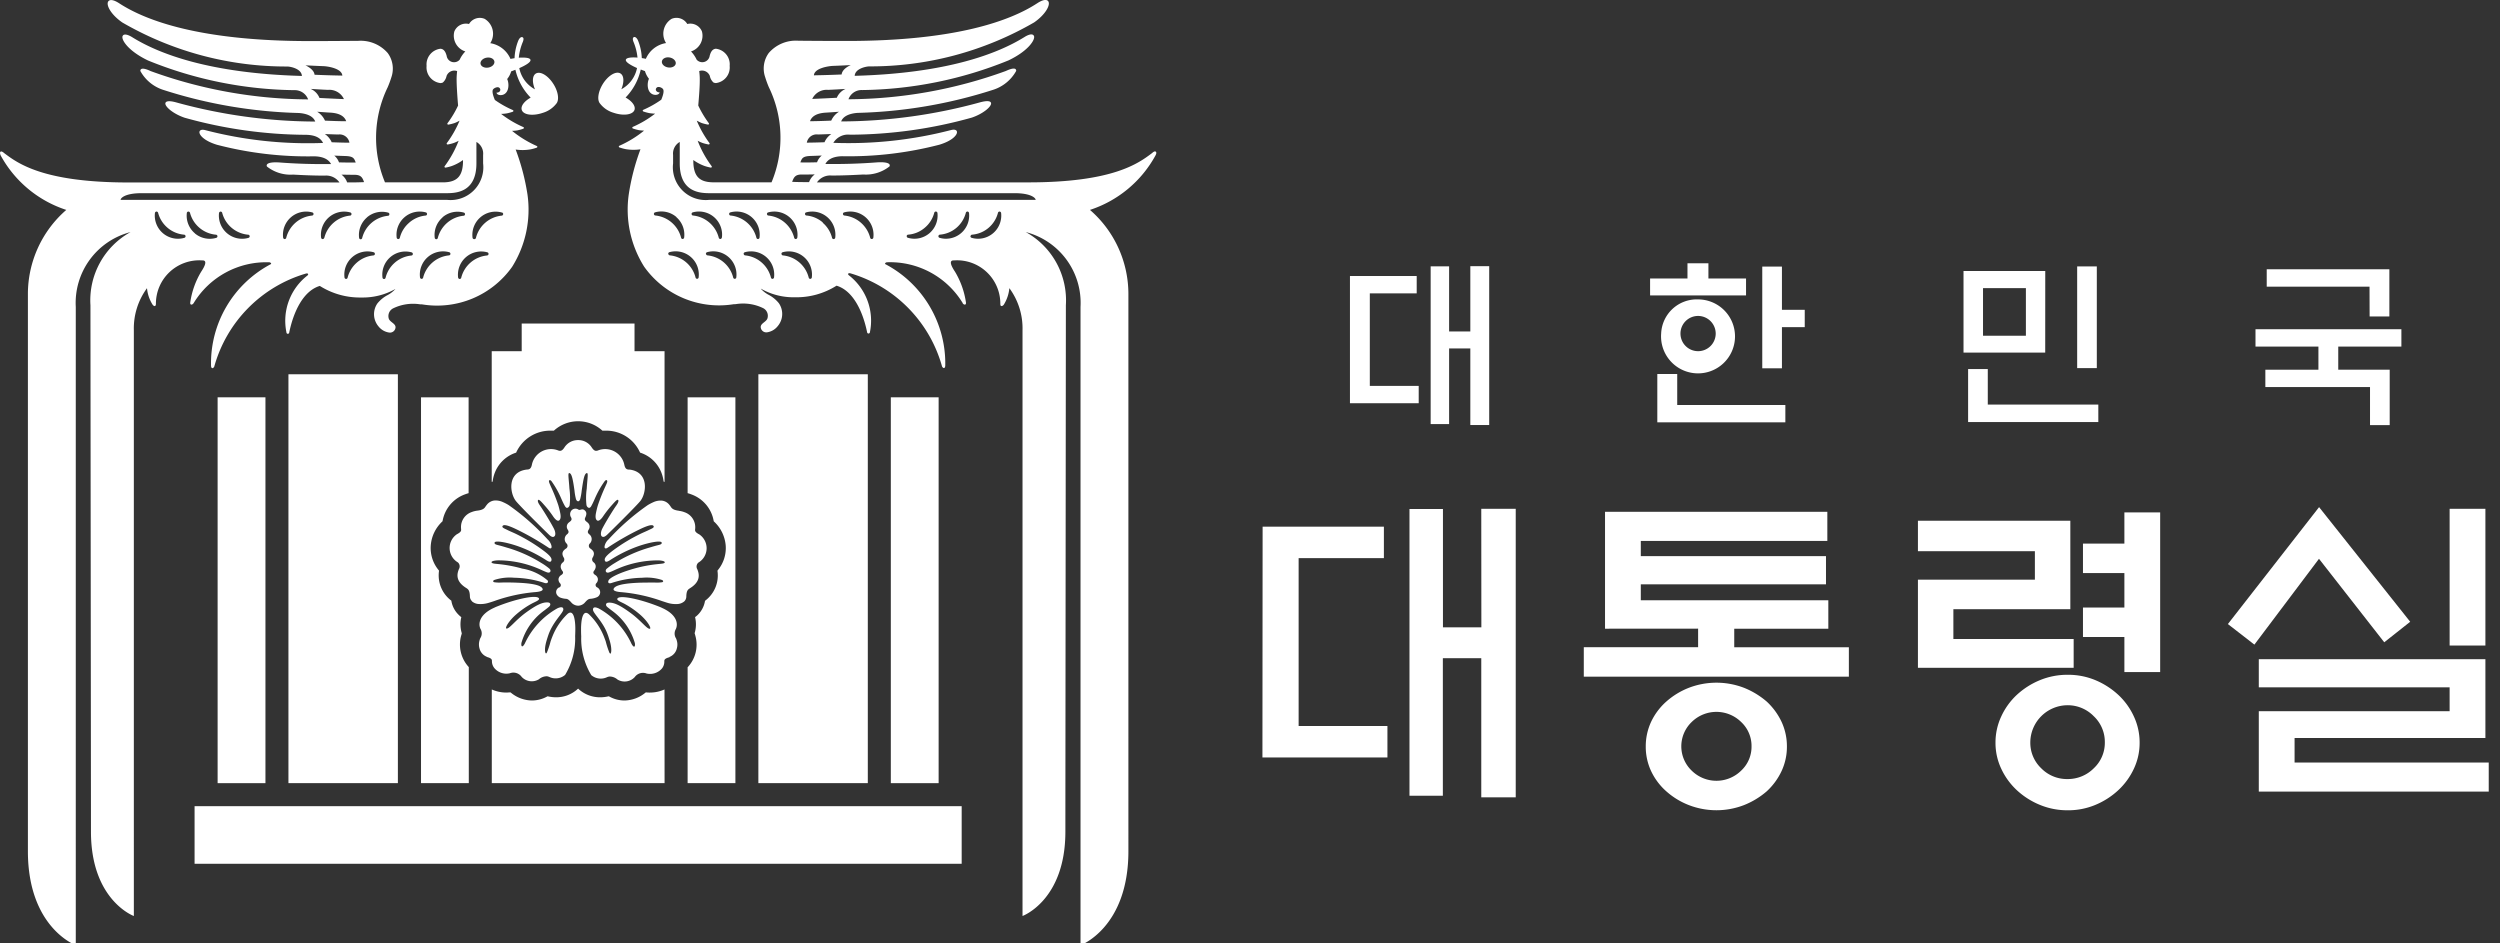 <svg xmlns="http://www.w3.org/2000/svg" xmlns:xlink="http://www.w3.org/1999/xlink" width="106" height="40" viewBox="0 0 106 40"><rect x="0" y="0" width="106" height="40" fill="#333333" stroke="none"/><defs><clipPath id="a"><rect width="106" height="40" fill="#fff"/></clipPath></defs><g transform="translate(0 0)"><path d="M154.621,31.223h-.9V28.462h-.782V35.15h.782V31.943h.9V35.19h.8V28.455h-.8Z" transform="translate(-92.279 -17.169)" fill="#fff"/><path d="M145.15,30.242h1.988v-.736h-2.83V34.9h2.915v-.735H145.15Z" transform="translate(-87.07 -17.803)" fill="#fff"/><path d="M180.461,28.788h-1.595v-.645h-.888v.645h-1.585v.718h4.068Z" transform="translate(-106.429 -16.98)" fill="#fff"/><path d="M178,39.978h-.844v2.051h5.429v-.736H178Z" transform="translate(-106.886 -24.121)" fill="#fff"/><path d="M189.218,28.5h-.834v4.313h.834V31.068h.967v-.735h-.967Z" transform="translate(-113.664 -17.197)" fill="#fff"/><rect width="0.833" height="4.312" transform="translate(88.072 11.296)" fill="#fff"/><path d="M211.222,39.453h-.834V41.7h5.521v-.741h-4.687Z" transform="translate(-126.94 -23.805)" fill="#fff"/><path d="M213.366,28.968H209.9v3.459h3.464Zm-.821,2.744h-1.818V29.694h1.818Z" transform="translate(-126.647 -17.478)" fill="#fff"/><path d="M246.678,30.783h.837v-2h-5.2v.736h4.359Z" transform="translate(-146.206 -17.365)" fill="#fff"/><path d="M247.294,35.93v-.736h-6.186v.736h2.668v.981h-2.25v.735h4.438V39.26h.834v-2.35h-2.181V35.93Z" transform="translate(-145.475 -21.235)" fill="#fff"/><g transform="translate(0 0)"><g clip-path="url(#a)"><path d="M177.575,33.455a1.568,1.568,0,1,0,1.565-1.449,1.51,1.51,0,0,0-1.565,1.449m2.313,0a.747.747,0,1,1-.748-.748.749.749,0,0,1,.748.748" transform="translate(-107.142 -19.311)" fill="#fff"/><path d="M134.973,55.149h5.142v1.334H136.5V63.6h3.765v1.334h-5.3Zm9.271-.759h1.461V66.625h-1.461v-5.9h-1.629v5.83H141.2V54.4h1.419v5.015h1.629Z" transform="translate(-81.438 -32.817)" fill="#fff"/><path d="M170.2,59.666V54.708h9.426v1.236h-7.909v.646h7.852v1.194h-7.852v.675h7.951v1.207h-3.989v.787h4.86V61.7H169.3v-1.25h4.847v-.787Zm7.712,5a2.426,2.426,0,0,1-.225,1.033,2.758,2.758,0,0,1-.632.863,3.369,3.369,0,0,1-.962.583,3.244,3.244,0,0,1-2.339,0,3.139,3.139,0,0,1-.955-.583,2.657,2.657,0,0,1-.647-.863,2.432,2.432,0,0,1-.225-1.033,2.463,2.463,0,0,1,.225-1.047,2.677,2.677,0,0,1,.647-.864,3.18,3.18,0,0,1,.955-.583,3.26,3.26,0,0,1,2.339,0,3.416,3.416,0,0,1,.962.583,2.779,2.779,0,0,1,.632.864,2.457,2.457,0,0,1,.225,1.047m-1.5-.014a1.388,1.388,0,0,0-.442-1.032,1.495,1.495,0,0,0-2.093,0,1.427,1.427,0,0,0,0,2.066,1.494,1.494,0,0,0,2.093,0,1.384,1.384,0,0,0,.442-1.033" transform="translate(-102.147 -33.009)" fill="#fff"/><path d="M205.023,61.367V57.63h4.959V56.422h-4.959V55.13h6.462v3.751h-4.959v1.264h5.1v1.222Zm9.4,3.175a2.562,2.562,0,0,1-.246,1.109,2.925,2.925,0,0,1-.653.9,3.261,3.261,0,0,1-.969.625,2.983,2.983,0,0,1-1.18.232,3.04,3.04,0,0,1-1.187-.232,3.241,3.241,0,0,1-.977-.625,2.924,2.924,0,0,1-.653-.9,2.562,2.562,0,0,1-.246-1.109,2.611,2.611,0,0,1,.246-1.117,2.9,2.9,0,0,1,.653-.906,3.287,3.287,0,0,1,.977-.625,3.054,3.054,0,0,1,1.187-.231,3,3,0,0,1,1.18.231,3.308,3.308,0,0,1,.969.625,2.9,2.9,0,0,1,.653.906,2.611,2.611,0,0,1,.246,1.117m-1.475-.014a1.5,1.5,0,0,0-.47-1.109,1.538,1.538,0,0,0-1.117-.465,1.586,1.586,0,0,0-1.573,1.574,1.491,1.491,0,0,0,.464,1.1,1.524,1.524,0,0,0,1.109.456,1.55,1.55,0,0,0,1.117-.456,1.481,1.481,0,0,0,.47-1.1m.829-9.749h1.517v6.77h-1.517V60.061h-1.756V58.81h1.756V57.35h-1.756V56.1h1.756Z" transform="translate(-123.703 -33.052)" fill="#fff"/><path d="M242.031,54.212l3.863,4.861-1.1.87-2.767-3.54-2.739,3.639-1.124-.872Zm-2.556,6.448h9.608V64h-8.091v1.04h8.232v1.235h-9.749V62.866h8.091V61.854h-8.091Zm8.091-6.378h1.517v5.8h-1.517Z" transform="translate(-143.702 -32.71)" fill="#fff"/><path d="M59.891,73.65a1.519,1.519,0,0,1-.62.132c-.05,0-.1,0-.153-.008l-.02,0-.017.013a1.426,1.426,0,0,1-.894.331,1.323,1.323,0,0,1-.638-.169l-.017-.008-.018,0a1.483,1.483,0,0,1-.349.041,1.351,1.351,0,0,1-.905-.338l-.032-.031-.033.031a1.348,1.348,0,0,1-.9.338,1.506,1.506,0,0,1-.35-.041l-.018,0-.015.01a1.349,1.349,0,0,1-.639.167,1.425,1.425,0,0,1-.894-.331l-.016-.013-.02,0c-.051,0-.1.008-.158.008a1.519,1.519,0,0,1-.617-.132v3.972h7.326Z" transform="translate(-31.716 -44.417)" fill="#fff"/><path d="M58.619,34.589H53.835v1.172H52.564V41.3l.036-.006.006-.036a1.57,1.57,0,0,1,.091-.349,1.437,1.437,0,0,1,.883-.841l.019-.006.008-.018a1.585,1.585,0,0,1,1.46-.914c.036,0,.074,0,.111,0H55.2l.015-.014a1.525,1.525,0,0,1,2.026,0l.015.014h.021c.037,0,.075,0,.11,0a1.568,1.568,0,0,1,1.459.913l.01.018.02.007a1.436,1.436,0,0,1,.882.842,1.6,1.6,0,0,1,.091.349l.007.036.036.006V35.761H58.619Z" transform="translate(-31.715 -20.87)" fill="#fff"/><rect width="2.028" height="16.36" transform="translate(9.227 16.846)" fill="#fff"/><path d="M45.9,47.74l.006-.006.008-.013a1.47,1.47,0,0,1,.961-1.138c.048-.018.094-.033.143-.047V42.472H45v16.36h2.026V53.911a1.411,1.411,0,0,1-.326-1.326c.007-.023.016-.055.027-.092l0-.006V52.47a1.318,1.318,0,0,1-.025-.648l.007-.029-.025-.019a.977.977,0,0,1-.088-.079,1.073,1.073,0,0,1-.307-.579l0-.017-.013-.012a1.339,1.339,0,0,1-.514-1.248l0-.021-.014-.017a1.47,1.47,0,0,1-.334-1.056A1.553,1.553,0,0,1,45.9,47.74" transform="translate(-27.149 -25.626)" fill="#fff"/><rect width="4.64" height="17.336" transform="translate(12.23 15.869)" fill="#fff"/><rect width="2.027" height="16.36" transform="translate(37.771 16.846)" fill="#fff"/><path d="M73.5,53.911v4.921h2.026V42.472H73.5v4.064c.05.014.1.029.146.048a1.463,1.463,0,0,1,.959,1.13v.008l.009.013a1.559,1.559,0,0,1,.5,1.011,1.467,1.467,0,0,1-.334,1.056l-.013.017,0,.021a1.336,1.336,0,0,1-.514,1.248l-.013.012-.005.018a1.077,1.077,0,0,1-.305.579.752.752,0,0,1-.091.077l-.023.019.007.03a1.292,1.292,0,0,1-.023.64l0,.008v.015c.014.042.023.073.029.1a1.4,1.4,0,0,1-.325,1.329" transform="translate(-44.345 -25.626)" fill="#fff"/><rect width="4.64" height="17.336" transform="translate(32.155 15.869)" fill="#fff"/><rect width="32.525" height="2.442" transform="translate(8.25 34.182)" fill="#fff"/><path d="M67.781,53.941c-.287-.036-.318-.127-.369-.2a.273.273,0,0,0-.028-.036.471.471,0,0,0-.322-.194.731.731,0,0,0-.376.069,1.939,1.939,0,0,0-.237.125,9.975,9.975,0,0,0-1.658,1.452.527.527,0,0,0-.161.264c-.031.132.048.138.121.088a11.411,11.411,0,0,1,1.357-.779c.437-.211.574-.209.6-.126.02.058-.1.1-.194.146-.073.038-.207.093-.338.154A7.35,7.35,0,0,0,65,55.61c-.223.167-.371.306-.369.4.005.123.092.111.217.03a5.7,5.7,0,0,1,1.215-.6c.512-.175.958-.245.983-.151.019.073-.079.091-.181.117-.153.039-.254.072-.332.094a5.87,5.87,0,0,0-1.473.656,2.523,2.523,0,0,0-.337.238.125.125,0,0,0-.047.074c-.013.073.051.115.134.088.115-.036.284-.123.381-.163l.033-.014a4.354,4.354,0,0,1,1.658-.335.9.9,0,0,1,.18.017c.075.014.108.036.113.054.01.04-.04.057-.113.067s-.142.014-.211.023a5.836,5.836,0,0,0-.925.174l-.05.014c-.642.182-1.038.388-1.084.507s.045.132.136.1a4.416,4.416,0,0,1,1.294-.219,2.1,2.1,0,0,1,.839.094c.033.017.044.034.047.047s0,.04-.047.05a1.54,1.54,0,0,1-.305.012c-.14,0-.374,0-.634.006-.741.028-1.056.121-1.112.259-.047.117.266.138.343.144a6.9,6.9,0,0,1,1.708.377c.108.034.2.067.284.089a1.17,1.17,0,0,0,.345.037.488.488,0,0,0,.317-.116.293.293,0,0,0,.084-.2c.005-.258.072-.3.155-.355.473-.292.389-.614.31-.806a.223.223,0,0,1,.047-.281.707.707,0,0,0,.041-1.193c-.224-.117-.179-.177-.176-.257a.673.673,0,0,0-.46-.688.961.961,0,0,0-.227-.056" transform="translate(-38.991 -32.284)" fill="#fff"/><path d="M65.859,66.355a.517.517,0,0,0,.314-.365.582.582,0,0,0,0-.32.594.594,0,0,0-.034-.1.38.38,0,0,1-.008-.4c.111-.247.016-.626-.587-.894-.016-.007-.026-.015-.042-.021-.808-.335-1.733-.541-1.846-.381-.06.081.157.15.318.239a3.735,3.735,0,0,1,.631.439c.335.289.493.587.427.606-.117.036-.363-.339-.844-.685-.413-.3-.684-.441-.922-.419-.113.01-.127.112-.041.184s.22.17.267.207a2.571,2.571,0,0,1,.9,1.323c.023.149-.032.232-.142.029a3.288,3.288,0,0,0-1.382-1.495c-.064-.029-.254-.114-.251.048s.438.507.633,1.083c.008.017.011.032.017.046.015.049.029.092.041.131s.022.071.032.107c.093.347.043.534,0,.491a.161.161,0,0,1-.029-.038,3.382,3.382,0,0,1-.151-.464c-.023-.069-.053-.146-.084-.226a2.678,2.678,0,0,0-.633-.937c-.27-.232-.332.28-.332.627,0,.071,0,.18.007.31a3,3,0,0,0,.426,1.646.623.623,0,0,0,.659.091.434.434,0,0,1,.109-.033.513.513,0,0,1,.342.127.583.583,0,0,0,.735-.105.429.429,0,0,1,.5-.149.667.667,0,0,0,.658-.221.464.464,0,0,0,.094-.294c0-.06.006-.12.221-.176" transform="translate(-37.474 -38.5)" fill="#fff"/><path d="M49.008,57.779a.48.48,0,0,0,.315.116,1.166,1.166,0,0,0,.346-.037c.081-.022.178-.053.284-.089a6.891,6.891,0,0,1,1.708-.377c.077-.006.391-.026.343-.144-.055-.139-.37-.231-1.11-.259-.259-.011-.5-.009-.636-.006a1.463,1.463,0,0,1-.3-.012c-.043-.01-.05-.026-.046-.05s.012-.03.046-.047a2.1,2.1,0,0,1,.839-.094A4.4,4.4,0,0,1,52.086,57c.092.031.177,0,.138-.1a2.191,2.191,0,0,0-1.087-.508l-.047-.014a5.869,5.869,0,0,0-.924-.174c-.07-.008-.151-.013-.213-.023s-.121-.028-.112-.067c.005-.018.037-.04.112-.054a.911.911,0,0,1,.18-.017,4.358,4.358,0,0,1,1.658.335l.034.014c.1.04.264.126.38.163.083.027.147-.015.134-.088a.145.145,0,0,0-.048-.074,2.476,2.476,0,0,0-.338-.238,5.812,5.812,0,0,0-1.472-.655c-.077-.023-.178-.055-.33-.094-.1-.025-.2-.044-.181-.117.023-.094.471-.024.981.151a5.73,5.73,0,0,1,1.215.6c.125.081.213.094.218-.03,0-.1-.145-.236-.369-.4a7.284,7.284,0,0,0-1.176-.706c-.133-.061-.267-.117-.338-.155-.095-.048-.214-.088-.2-.146.027-.083.161-.086.6.126a11.607,11.607,0,0,1,1.36.779c.071.05.149.044.119-.088a.531.531,0,0,0-.161-.264A9.992,9.992,0,0,0,50.566,53.7a1.866,1.866,0,0,0-.239-.125.727.727,0,0,0-.374-.069.472.472,0,0,0-.322.194.444.444,0,0,0-.029.036c-.05.073-.081.165-.369.2a.929.929,0,0,0-.225.056.671.671,0,0,0-.461.688c0,.08.048.14-.178.257a.707.707,0,0,0,.045,1.193.225.225,0,0,1,.045.28c-.08.192-.165.513.309.806.082.052.148.1.155.355a.279.279,0,0,0,.085.2" transform="translate(-28.999 -32.284)" fill="#fff"/><path d="M59.088,49.864c-.062.084-.388.594-.569.943-.081.16-.069.284-.035.322s.1.073.238-.058c.183-.175.9-.883,1.247-1.252.068-.072.125-.134.157-.173.264-.328.38-1.211-.426-1.333-.079-.011-.2.027-.248-.2a.829.829,0,0,0-1.13-.61c-.064.015-.14.046-.261-.144a.669.669,0,0,0-.569-.3.677.677,0,0,0-.574.3c-.118.19-.2.159-.259.144a.828.828,0,0,0-1.13.61c-.049.223-.17.185-.249.2-.805.123-.687,1.006-.424,1.333.031.038.086.1.156.173.344.369,1.063,1.077,1.246,1.252.137.131.2.1.238.058s.047-.162-.034-.322c-.182-.349-.508-.859-.568-.943a.274.274,0,0,1-.03-.045c-.058-.083-.1-.173-.071-.217s.123.054.193.132c.028.031.051.059.075.085a4.328,4.328,0,0,1,.38.489c.071.1.174.211.248.155s.067-.185.048-.291c-.024-.125-.053-.242-.086-.353a7.386,7.386,0,0,0-.32-.8c-.033-.08-.094-.2-.072-.24s.065-.021.1.017a3.862,3.862,0,0,1,.381.66c.031.067.107.253.172.364a.312.312,0,0,0,.018.035c.042.067.079.1.137.061a.154.154,0,0,0,.065-.1,2.831,2.831,0,0,0-.009-.7c-.029-.449-.079-.675,0-.658.1.022.148.27.215.746a2.323,2.323,0,0,0,.063.361c.01.027.039.087.09.089s.077-.062.087-.089a2.378,2.378,0,0,0,.065-.361c.067-.476.113-.723.214-.746.077-.016.027.209,0,.658a2.7,2.7,0,0,0-.011.7.163.163,0,0,0,.065.1c.058.037.1.006.139-.061.005-.011.011-.021.018-.035.063-.111.14-.3.17-.364a3.94,3.94,0,0,1,.383-.66c.036-.038.073-.063.1-.017s-.038.16-.072.24a7.863,7.863,0,0,0-.319.8c-.033.112-.062.229-.086.353-.019.106-.026.237.048.291s.177-.054.247-.155a4.506,4.506,0,0,1,.381-.489c.024-.026.047-.055.076-.085.069-.077.163-.177.194-.132s-.013.134-.071.217a.443.443,0,0,1-.031.045" transform="translate(-32.979 -28.399)" fill="#fff"/><path d="M51.526,66.355c.212.056.217.116.217.177a.466.466,0,0,0,.1.292.663.663,0,0,0,.658.223.428.428,0,0,1,.5.149.583.583,0,0,0,.735.105.512.512,0,0,1,.341-.127.4.4,0,0,1,.109.033.623.623,0,0,0,.66-.091,2.986,2.986,0,0,0,.425-1.646c.006-.129.008-.238.008-.31,0-.348-.063-.86-.333-.627a2.7,2.7,0,0,0-.632.937c-.033.081-.061.157-.084.226a3.474,3.474,0,0,1-.153.464.189.189,0,0,1-.025.038c-.05.043-.1-.144-.005-.491.01-.036.02-.07.031-.106s.027-.083.042-.132l.016-.046c.2-.576.633-.932.634-1.083s-.185-.077-.25-.048a3.307,3.307,0,0,0-1.384,1.495c-.111.2-.165.119-.142-.029a2.585,2.585,0,0,1,.9-1.323c.048-.037.178-.129.267-.207s.073-.174-.039-.184c-.238-.022-.509.121-.924.419-.479.347-.724.721-.843.685-.065-.018.092-.317.428-.606a3.7,3.7,0,0,1,.631-.439c.161-.089.377-.158.318-.239-.115-.159-1.039.046-1.846.381-.016.006-.027.015-.042.021-.6.267-.7.647-.589.894a.371.371,0,0,1-.006.4.579.579,0,0,0-.035.106.6.6,0,0,0,0,.319.518.518,0,0,0,.317.365" transform="translate(-30.885 -38.5)" fill="#fff"/><path d="M59.575,57.709c-.14.067-.207.286.027.424a.823.823,0,0,0,.27.061c.074.008.128.049.239.177a.409.409,0,0,0,.271.115.4.4,0,0,0,.268-.115c.112-.13.165-.169.24-.177a.84.84,0,0,0,.271-.061.231.231,0,0,0,.027-.424.109.109,0,0,1-.033-.179.235.235,0,0,0,.063-.181.229.229,0,0,0-.108-.163c-.044-.028-.127-.088-.055-.179a.345.345,0,0,0,.055-.1.219.219,0,0,0-.076-.263A.151.151,0,0,1,61,56.439c.115-.2.012-.3-.11-.383a.137.137,0,0,1-.016-.205.258.258,0,0,0-.03-.4c-.065-.063-.068-.106-.011-.2a.211.211,0,0,0,0-.233c-.057-.1-.222-.122-.149-.272s.046-.228,0-.279c-.132-.146-.216.008-.3-.062a.223.223,0,0,0-.3.062.249.249,0,0,0,0,.279c.073.15-.094.173-.15.272a.218.218,0,0,0,0,.233c.056.091.056.133-.013.2a.261.261,0,0,0-.029.4.136.136,0,0,1-.015.205c-.121.079-.226.185-.111.383a.151.151,0,0,1-.031.209.222.222,0,0,0-.078.263.417.417,0,0,0,.055.1c.075.091-.01.151-.054.179a.233.233,0,0,0-.109.163.243.243,0,0,0,.063.181.108.108,0,0,1-.031.179" transform="translate(-35.868 -32.804)" fill="#fff"/><path d="M11.406,11.12c.075,0,.112.066.078.079a4.752,4.752,0,0,0-2.536,4.312c.008.132.089.121.136.034A5.706,5.706,0,0,1,12.966,11.6c.1-.027.137.035.056.092a2.431,2.431,0,0,0-.877,2.4.059.059,0,0,0,.115.021c.183-.9.6-1.782,1.3-1.99a3.177,3.177,0,0,0,1.769.491,2.793,2.793,0,0,0,1.438-.363h0a1.23,1.23,0,0,1-.32.254,1.386,1.386,0,0,0-.447.363.8.8,0,0,0,.048.971.7.7,0,0,0,.467.263.237.237,0,0,0,.256-.226c0-.157-.223-.212-.283-.356a.368.368,0,0,1,.173-.442,1.941,1.941,0,0,1,1.151-.175c.035,0,.069,0,.1.005h0a3.9,3.9,0,0,0,3.8-1.591,4.564,4.564,0,0,0,.652-3.077,9.451,9.451,0,0,0-.5-1.9,1.966,1.966,0,0,0,.635-.008,1.994,1.994,0,0,0,.257-.071.039.039,0,0,0,.028-.035.037.037,0,0,0-.023-.035,4.621,4.621,0,0,1-1.05-.643,1.826,1.826,0,0,0,.216-.018,1.928,1.928,0,0,0,.259-.071.047.047,0,0,0,.028-.035.039.039,0,0,0-.023-.035,4.4,4.4,0,0,1-.933-.551.034.034,0,0,1-.006-.009,1.681,1.681,0,0,0,.232-.021,1.934,1.934,0,0,0,.258-.07.038.038,0,0,0,.026-.035.035.035,0,0,0-.021-.035,4.158,4.158,0,0,1-.765-.43c-.093-.223-.134-.4-.06-.466s.194-.1.25-.049c.09.079.026.209-.123.206.036.119.211.125.313.074.235-.115.225-.478.142-.652a.927.927,0,0,0,.17-.325c.056-.02.116-.043.179-.068A2.48,2.48,0,0,0,22.5,4.139c-.271.152-.432.361-.376.525.07.209.468.264.886.122a1.135,1.135,0,0,0,.577-.39c.13-.15.088-.5-.117-.827-.228-.365-.562-.566-.752-.449-.153.094-.16.371-.035.669a1.315,1.315,0,0,1-.665-.9c.265-.117.508-.258.472-.358-.029-.085-.248-.1-.493-.084a2.35,2.35,0,0,1,.173-.676c.055-.146.014-.179-.022-.195s-.115.009-.175.152a2.229,2.229,0,0,0-.156.74c-.059.009-.119.019-.175.031,0,0,0,0,0-.006a1.125,1.125,0,0,0-.854-.662A.738.738,0,0,0,20.55.8a.531.531,0,0,0-.663.218.532.532,0,0,0-.623.317.7.7,0,0,0,.466.846,1.253,1.253,0,0,0-.239.349.317.317,0,0,1-.553-.163c-.041-.15-.107-.29-.263-.3a.67.67,0,0,0-.588.727.67.67,0,0,0,.588.729.3.3,0,0,0,.1-.023h0a.5.5,0,0,0,.159-.278.352.352,0,0,1,.449-.208,3.167,3.167,0,0,0-.023.33c0,.27.025.68.063,1.131a4.29,4.29,0,0,1-.45.751.035.035,0,0,0,0,.041.037.037,0,0,0,.039.017,1.976,1.976,0,0,0,.259-.066c.075-.026.144-.065.215-.1v0a4.539,4.539,0,0,1-.541.95.038.038,0,0,0,0,.042.042.042,0,0,0,.042.016,1.67,1.67,0,0,0,.259-.066,1.736,1.736,0,0,0,.2-.091,4.54,4.54,0,0,1-.593,1.078.036.036,0,0,0,0,.043.038.038,0,0,0,.039.017,1.838,1.838,0,0,0,.261-.067,1.911,1.911,0,0,0,.479-.255c.006.684-.249.934-.818.947H16.324A4.907,4.907,0,0,1,16.438,3.7a4.172,4.172,0,0,0,.155-.42,1.12,1.12,0,0,0-.151-1.028,1.518,1.518,0,0,0-1.257-.52c-1.1.008-1.754.01-1.761.01-.1,0-.191,0-.285,0-4.647,0-6.956-.867-8.081-1.6-.23-.15-.4-.181-.469-.08-.1.154.115.559.6.893a13.86,13.86,0,0,0,7,1.865c.156.008.594.1.612.4-3.931-.106-6.08-.949-7.19-1.639-.169-.105-.3-.139-.372-.1a.111.111,0,0,0-.049.106c.007.181.311.606,1.089.979a16.97,16.97,0,0,0,6.2,1.257.6.6,0,0,1,.585.391,19.832,19.832,0,0,1-6.677-1.2c-.21-.1-.346-.125-.406-.081a.08.08,0,0,0-.028.081,1.7,1.7,0,0,0,.979.8,20.4,20.4,0,0,0,5.739.977c.377.027.62.156.695.363a22.475,22.475,0,0,1-5.88-.808c-.356-.1-.454-.042-.471.021-.044.142.325.461.818.626a19.38,19.38,0,0,0,5.156.723c.37.011.6.123.709.345a17.29,17.29,0,0,1-4.979-.539c-.167-.049-.243,0-.259.055-.037.125.173.39.741.562a15.262,15.262,0,0,0,4.131.489c.461.013.626.187.706.328-.735.009-1.46-.012-2.155-.065-.313-.024-.513.007-.563.084a.08.08,0,0,0,0,.087,1.611,1.611,0,0,0,1.106.341c.414.023.856.043,1.3.043h.052a.683.683,0,0,1,.616.291H5.426C1.821,7.733.75,6.923.173,6.488c0,0-.1-.093-.148-.059s-.008.131,0,.155A4.891,4.891,0,0,0,2.811,8.9a4.724,4.724,0,0,0-1.628,3.559h0v23.63c0,3.248,2.03,3.988,2.03,3.988V13.015A3.1,3.1,0,0,1,5.535,9.84a3.307,3.307,0,0,0-1.7,3.106c0,.575.022,20.9.022,22.319,0,2.91,1.818,3.574,1.818,3.574V14a2.875,2.875,0,0,1,.558-1.781,1.567,1.567,0,0,0,.232.691c.026.038.069.075.1.067s.046-.045.046-.1a1.838,1.838,0,0,1,1.946-1.837c.077,0,.306-.019-.031.487a3.5,3.5,0,0,0-.458,1.288c-.023.131.085.125.142.038a3.6,3.6,0,0,1,3.2-1.732m-.871-1.037a.968.968,0,0,1-.276.04.984.984,0,0,1-.977-1.091.075.075,0,0,1,.064-.062.076.076,0,0,1,.049.017.066.066,0,0,1,.022.036,1.25,1.25,0,0,0,1.1.927.068.068,0,0,1,.014.134m2.73-.959a.059.059,0,0,1-.037.015,1.255,1.255,0,0,0-1.092.943.07.07,0,0,1-.067.053h0a.071.071,0,0,1-.064-.06.983.983,0,0,1,1.238-1.07.069.069,0,0,1,.051.072.075.075,0,0,1-.025.047m.478.959a.073.073,0,0,1-.066.053h0a.071.071,0,0,1-.066-.06.984.984,0,0,1,1.239-1.07.069.069,0,0,1,.05.072.064.064,0,0,1-.025.047.052.052,0,0,1-.038.015,1.254,1.254,0,0,0-1.09.943m2.117.731a.065.065,0,0,1-.038.015,1.254,1.254,0,0,0-1.092.943.067.067,0,0,1-.065.053h0a.071.071,0,0,1-.066-.061.983.983,0,0,1,1.239-1.07.071.071,0,0,1,.049.073.069.069,0,0,1-.023.047m-.312-1.6a.979.979,0,0,1,.9-.2.068.068,0,0,1,.05.072.069.069,0,0,1-.023.047.061.061,0,0,1-.039.015,1.257,1.257,0,0,0-1.092.943.068.068,0,0,1-.066.053h0a.069.069,0,0,1-.064-.06.982.982,0,0,1,.333-.866m1.92,1.6a.074.074,0,0,1-.039.015,1.252,1.252,0,0,0-1.092.943.069.069,0,0,1-.065.053h0a.067.067,0,0,1-.065-.061.981.981,0,0,1,1.236-1.07.071.071,0,0,1,.051.073.079.079,0,0,1-.023.047M17.353,9.44a1.228,1.228,0,0,0-.4.643.069.069,0,0,1-.066.053h-.005a.069.069,0,0,1-.063-.06.984.984,0,0,1,1.238-1.07.07.07,0,0,1,.05.072.076.076,0,0,1-.023.047.061.061,0,0,1-.039.015,1.241,1.241,0,0,0-.694.3m1.721,1.374a.074.074,0,0,1-.039.015,1.257,1.257,0,0,0-1.092.943.069.069,0,0,1-.066.053h0a.072.072,0,0,1-.066-.061.983.983,0,0,1,1.239-1.07.07.07,0,0,1,.05.073.065.065,0,0,1-.023.047m-.313-1.6a.98.98,0,0,1,.905-.2.07.07,0,0,1,.05.072.078.078,0,0,1-.023.047.064.064,0,0,1-.04.015,1.258,1.258,0,0,0-1.091.943.069.069,0,0,1-.066.053h0a.069.069,0,0,1-.064-.06.976.976,0,0,1,.333-.866m1.921,1.6a.081.081,0,0,1-.039.015,1.252,1.252,0,0,0-1.092.943.068.068,0,0,1-.067.053h0a.074.074,0,0,1-.065-.061.985.985,0,0,1,1.239-1.07.068.068,0,0,1,.051.073.076.076,0,0,1-.023.047m.592-1.808h0a.067.067,0,0,1,.025.119.054.054,0,0,1-.037.015,1.252,1.252,0,0,0-1.091.943.07.07,0,0,1-.067.053H20.1a.07.07,0,0,1-.064-.06.984.984,0,0,1,1.24-1.07m-.645-6.564c.162-.029.309.042.33.158s-.093.233-.255.261-.308-.042-.33-.157.093-.234.254-.262m-5.19,5.276c-.253.011-.495.016-.721.012a.686.686,0,0,0-.24-.328c.169,0,.393.006.553.006h0c.279,0,.336.122.405.311M12.953,2.77c.254.013.511.026.762.035.2.008.779.1.8.4-.391-.007-.785-.018-1.178-.036-.02-.192-.236-.326-.386-.4m.221,1c.262.017.5.031.738.041a.68.68,0,0,1,.673.392c-.331-.013-.671-.029-1.038-.049a.7.7,0,0,0-.373-.384m.278.969.4.028.18.011c.356.025.575.147.649.363-.3,0-.592-.012-.9-.025a.841.841,0,0,0-.33-.376m.324.945.4.014.169.005a.424.424,0,0,1,.474.347c-.249,0-.5-.009-.752-.018a.813.813,0,0,0-.29-.348m.6,1.2a.663.663,0,0,0-.2-.286l.31.012.173.006c.323.012.357.1.417.253a.091.091,0,0,0,.008.021c-.244.005-.484,0-.712-.005M5.114,8.473c0-.073.186-.282.888-.282H18.939c.424,0,1.261-.053,1.261-1.264V6.019a.566.566,0,0,1,.284.552v.356a1.39,1.39,0,0,1-1.542,1.546H5.114Zm2.707,1.61a.969.969,0,0,1-.276.04.982.982,0,0,1-.976-1.091.072.072,0,0,1,.063-.062.07.07,0,0,1,.048.017.074.074,0,0,1,.024.036,1.25,1.25,0,0,0,1.1.927.068.068,0,0,1,.012.134m.449-.19a.979.979,0,0,1-.344-.861.067.067,0,0,1,.112-.045.063.063,0,0,1,.023.036,1.252,1.252,0,0,0,1.1.927.068.068,0,0,1,.012.134.959.959,0,0,1-.276.04.978.978,0,0,1-.631-.23" transform="translate(0 0)" fill="#fff"/><path d="M79.4,12.853c.056.087.163.093.141-.038a3.533,3.533,0,0,0-.459-1.288c-.338-.506-.108-.487-.031-.487A1.837,1.837,0,0,1,81,12.876c0,.059.008.094.046.1s.081-.029.107-.067a1.6,1.6,0,0,0,.23-.691A2.875,2.875,0,0,1,81.941,14V38.838s1.817-.664,1.817-3.573c0-1.418.021-21.744.021-22.32a3.306,3.306,0,0,0-1.7-3.105A3.1,3.1,0,0,1,84.4,13.015V40.078s2.03-.74,2.03-3.988V12.46h0A4.719,4.719,0,0,0,84.8,8.9a4.9,4.9,0,0,0,2.783-2.317c.011-.023.06-.114.005-.154s-.151.059-.151.059c-.575.434-1.648,1.245-5.252,1.245h-8.96a.684.684,0,0,1,.618-.291h.05c.449,0,.89-.021,1.3-.043A1.62,1.62,0,0,0,76.3,7.057a.082.082,0,0,0,0-.086c-.051-.077-.252-.108-.564-.084-.694.053-1.42.075-2.155.065.08-.141.244-.315.705-.328a15.284,15.284,0,0,0,4.132-.489c.568-.172.779-.436.74-.562-.016-.059-.094-.1-.259-.056a17.3,17.3,0,0,1-4.979.539.729.729,0,0,1,.709-.345,19.366,19.366,0,0,0,5.157-.723c.494-.165.862-.484.819-.626-.019-.063-.117-.117-.471-.021a22.493,22.493,0,0,1-5.882.808c.075-.207.322-.336.7-.363a20.387,20.387,0,0,0,5.739-.977,1.71,1.71,0,0,0,.98-.8.085.085,0,0,0-.029-.081c-.059-.044-.2-.015-.406.081a19.83,19.83,0,0,1-6.675,1.2.592.592,0,0,1,.584-.391,16.959,16.959,0,0,0,6.2-1.257c.78-.372,1.082-.8,1.089-.979a.111.111,0,0,0-.05-.106c-.072-.041-.2-.007-.37.1-1.111.69-3.26,1.533-7.189,1.639.018-.3.456-.392.609-.4a13.856,13.856,0,0,0,7-1.865c.481-.334.7-.739.6-.893-.067-.1-.238-.07-.468.08-1.125.736-3.437,1.6-8.08,1.6-.094,0-.19,0-.287,0-.005,0-.657,0-1.761-.01a1.519,1.519,0,0,0-1.257.52,1.119,1.119,0,0,0-.15,1.028,4.3,4.3,0,0,0,.153.42,4.9,4.9,0,0,1,.115,4.035H68.8c-.567-.013-.824-.262-.817-.946a1.906,1.906,0,0,0,.481.255,1.791,1.791,0,0,0,.259.067.038.038,0,0,0,.037-.06,4.476,4.476,0,0,1-.593-1.078,1.593,1.593,0,0,0,.2.091,1.673,1.673,0,0,0,.259.066.04.04,0,0,0,.042-.016.034.034,0,0,0,0-.042,4.493,4.493,0,0,1-.539-.95v0c.07.033.14.072.213.1a2,2,0,0,0,.26.066.038.038,0,0,0,.039-.017.037.037,0,0,0,0-.041,4.408,4.408,0,0,1-.449-.751c.039-.451.069-.861.064-1.131,0-.123-.012-.231-.023-.33a.353.353,0,0,1,.45.208.5.5,0,0,0,.156.278h0a.306.306,0,0,0,.1.023.666.666,0,0,0,.585-.729.666.666,0,0,0-.585-.727c-.157.013-.222.152-.262.3a.318.318,0,0,1-.554.163,1.285,1.285,0,0,0-.238-.348.7.7,0,0,0,.464-.846.53.53,0,0,0-.622-.317A.532.532,0,0,0,67.06.8a.739.739,0,0,0-.233,1.026,1.126,1.126,0,0,0-.854.662l0,.006c-.056-.012-.115-.023-.175-.031a2.2,2.2,0,0,0-.158-.74c-.059-.143-.144-.165-.173-.152s-.078.049-.024.195a2.35,2.35,0,0,1,.173.676c-.246-.019-.463,0-.492.084-.036.1.206.241.472.359a1.317,1.317,0,0,1-.666.9c.125-.3.117-.575-.035-.669-.189-.118-.525.084-.752.449-.2.329-.247.678-.115.827a1.123,1.123,0,0,0,.575.39c.418.142.814.086.886-.122.054-.165-.106-.373-.378-.525a2.466,2.466,0,0,0,.643-1.188c.061.025.123.048.179.068a.924.924,0,0,0,.169.325c-.082.175-.092.538.143.652.1.051.277.045.313-.074-.15,0-.213-.127-.123-.206.056-.049.177-.019.249.049s.032.243-.059.466a4.251,4.251,0,0,1-.764.43.035.035,0,0,0-.023.035.041.041,0,0,0,.026.035,1.928,1.928,0,0,0,.259.07,1.631,1.631,0,0,0,.23.021l0,.009a4.459,4.459,0,0,1-.934.552.036.036,0,0,0-.023.035.039.039,0,0,0,.026.035,1.973,1.973,0,0,0,.259.071,1.807,1.807,0,0,0,.214.018,4.577,4.577,0,0,1-1.049.643.034.034,0,0,0-.022.035.038.038,0,0,0,.026.035,2.036,2.036,0,0,0,.258.071,1.964,1.964,0,0,0,.634.008,9.559,9.559,0,0,0-.495,1.9,4.55,4.55,0,0,0,.651,3.077,3.893,3.893,0,0,0,3.8,1.591h0c.034,0,.066,0,.1-.005a1.937,1.937,0,0,1,1.151.175.364.364,0,0,1,.173.442c-.059.144-.282.2-.282.356a.237.237,0,0,0,.255.226.7.7,0,0,0,.466-.263.8.8,0,0,0,.05-.971,1.388,1.388,0,0,0-.445-.363,1.189,1.189,0,0,1-.322-.254h.006a2.784,2.784,0,0,0,1.438.363,3.174,3.174,0,0,0,1.767-.491c.7.208,1.118,1.087,1.3,1.99a.06.06,0,0,0,.116-.021,2.437,2.437,0,0,0-.88-2.4c-.082-.057-.047-.118.056-.092a5.711,5.711,0,0,1,3.882,3.949c.048.087.127.1.136-.034A4.757,4.757,0,0,0,76.125,11.2c-.032-.013,0-.08.081-.08a3.6,3.6,0,0,1,3.2,1.732m-2.377-2.841a.067.067,0,0,1,.063-.062,1.218,1.218,0,0,0,.7-.289,1.232,1.232,0,0,0,.406-.638.077.077,0,0,1,.022-.036.069.069,0,0,1,.114.045.982.982,0,0,1-1.254,1.051.066.066,0,0,1-.048-.072m-2.705-.934a.069.069,0,0,1,.051-.071.984.984,0,0,1,1.238,1.07.069.069,0,0,1-.064.06h-.005a.068.068,0,0,1-.065-.053,1.261,1.261,0,0,0-1.092-.943.062.062,0,0,1-.038-.016.066.066,0,0,1-.024-.047m-.849.362a1.238,1.238,0,0,0-.7-.3.064.064,0,0,1-.037-.016.062.062,0,0,1-.023-.047.065.065,0,0,1,.05-.071A.984.984,0,0,1,74,10.077a.07.07,0,0,1-.063.06h-.006a.069.069,0,0,1-.066-.053,1.237,1.237,0,0,0-.4-.643m-1.746,1.327a.07.07,0,0,1,.05-.073.983.983,0,0,1,1.238,1.07.07.07,0,0,1-.064.06h0a.067.067,0,0,1-.067-.053,1.253,1.253,0,0,0-1.093-.942.071.071,0,0,1-.038-.016.07.07,0,0,1-.023-.047m.669-.691a.071.071,0,0,1-.064.06h0a.071.071,0,0,1-.067-.053,1.259,1.259,0,0,0-1.091-.943.073.073,0,0,1-.041-.016.083.083,0,0,1-.023-.047.068.068,0,0,1,.05-.071h0a.983.983,0,0,1,1.238,1.07m-2.277.691a.072.072,0,0,1,.051-.073.983.983,0,0,1,1.238,1.07.071.071,0,0,1-.064.06h0a.069.069,0,0,1-.067-.053,1.254,1.254,0,0,0-1.092-.942.081.081,0,0,1-.04-.016.079.079,0,0,1-.023-.047m-.556-1.627a.069.069,0,0,1-.039-.016.068.068,0,0,1-.022-.047.066.066,0,0,1,.05-.071.983.983,0,0,1,1.238,1.07.069.069,0,0,1-.064.06h0a.07.07,0,0,1-.068-.053,1.258,1.258,0,0,0-1.091-.943m-1.051,1.627a.072.072,0,0,1,.05-.073.983.983,0,0,1,1.239,1.07.069.069,0,0,1-.064.06h0a.071.071,0,0,1-.067-.053,1.253,1.253,0,0,0-1.092-.942.065.065,0,0,1-.036-.016.073.073,0,0,1-.025-.047m.669-.691a.067.067,0,0,1-.062.06h0a.07.07,0,0,1-.066-.053,1.261,1.261,0,0,0-1.092-.943.058.058,0,0,1-.038-.016.071.071,0,0,1-.023-.047.068.068,0,0,1,.05-.071h0a.981.981,0,0,1,1.236,1.07m-2.276.691a.071.071,0,0,1,.051-.073.983.983,0,0,1,1.238,1.07.068.068,0,0,1-.063.06h0a.07.07,0,0,1-.067-.053,1.251,1.251,0,0,0-1.092-.942.085.085,0,0,1-.039-.016.078.078,0,0,1-.023-.047m.338-1.557a.979.979,0,0,1,.332.866.069.069,0,0,1-.064.06h0a.066.066,0,0,1-.065-.053,1.261,1.261,0,0,0-1.092-.943.062.062,0,0,1-.038-.016.069.069,0,0,1,.026-.118.981.981,0,0,1,.906.2M67.237,2.7c-.021.116-.169.186-.331.158s-.276-.146-.254-.262.169-.187.329-.158.275.147.256.262m5.342,4.7h0c.159,0,.383,0,.553-.006a.712.712,0,0,0-.241.328c-.226,0-.468,0-.718-.012.07-.188.126-.311.406-.311m1.692-4.241c-.392.017-.788.029-1.176.036.021-.3.6-.389.8-.4.251-.009.507-.021.763-.035-.152.07-.365.2-.387.4m-.21.986c-.365.02-.7.036-1.036.049A.679.679,0,0,1,73.7,3.81c.235-.01.476-.023.738-.04a.712.712,0,0,0-.375.383m-.233.961c-.308.014-.6.023-.9.026.075-.216.293-.338.651-.363l.179-.011.4-.028a.835.835,0,0,0-.329.376m-.283.917c-.251.009-.5.015-.753.018a.423.423,0,0,1,.473-.347l.167-.005.4-.014a.779.779,0,0,0-.29.348m-1.023.856a.221.221,0,0,1,.007-.021c.058-.15.094-.241.416-.253l.173-.006.311-.012a.642.642,0,0,0-.2.286c-.228.007-.468.011-.711.005M80.2,8.473H68.667a1.39,1.39,0,0,1-1.542-1.546c0-.112,0-.053,0-.356a.567.567,0,0,1,.282-.552v.908c0,1.211.837,1.264,1.263,1.264H81.607c.7,0,.891.209.891.282Zm-.462,1.539A.069.069,0,0,1,79.8,9.95a1.228,1.228,0,0,0,.7-.289,1.245,1.245,0,0,0,.4-.638.083.083,0,0,1,.021-.036.075.075,0,0,1,.05-.017.072.072,0,0,1,.063.062.984.984,0,0,1-.976,1.091.96.96,0,0,1-.276-.04.069.069,0,0,1-.05-.072m-1.032.112a.959.959,0,0,1-.275-.04.067.067,0,0,1-.05-.072.068.068,0,0,1,.063-.062,1.234,1.234,0,0,0,.7-.289,1.252,1.252,0,0,0,.4-.638.058.058,0,0,1,.023-.036.068.068,0,0,1,.048-.017.074.074,0,0,1,.064.062.983.983,0,0,1-.977,1.091" transform="translate(-38.586 0)" fill="#fff"/></g></g></g></svg>